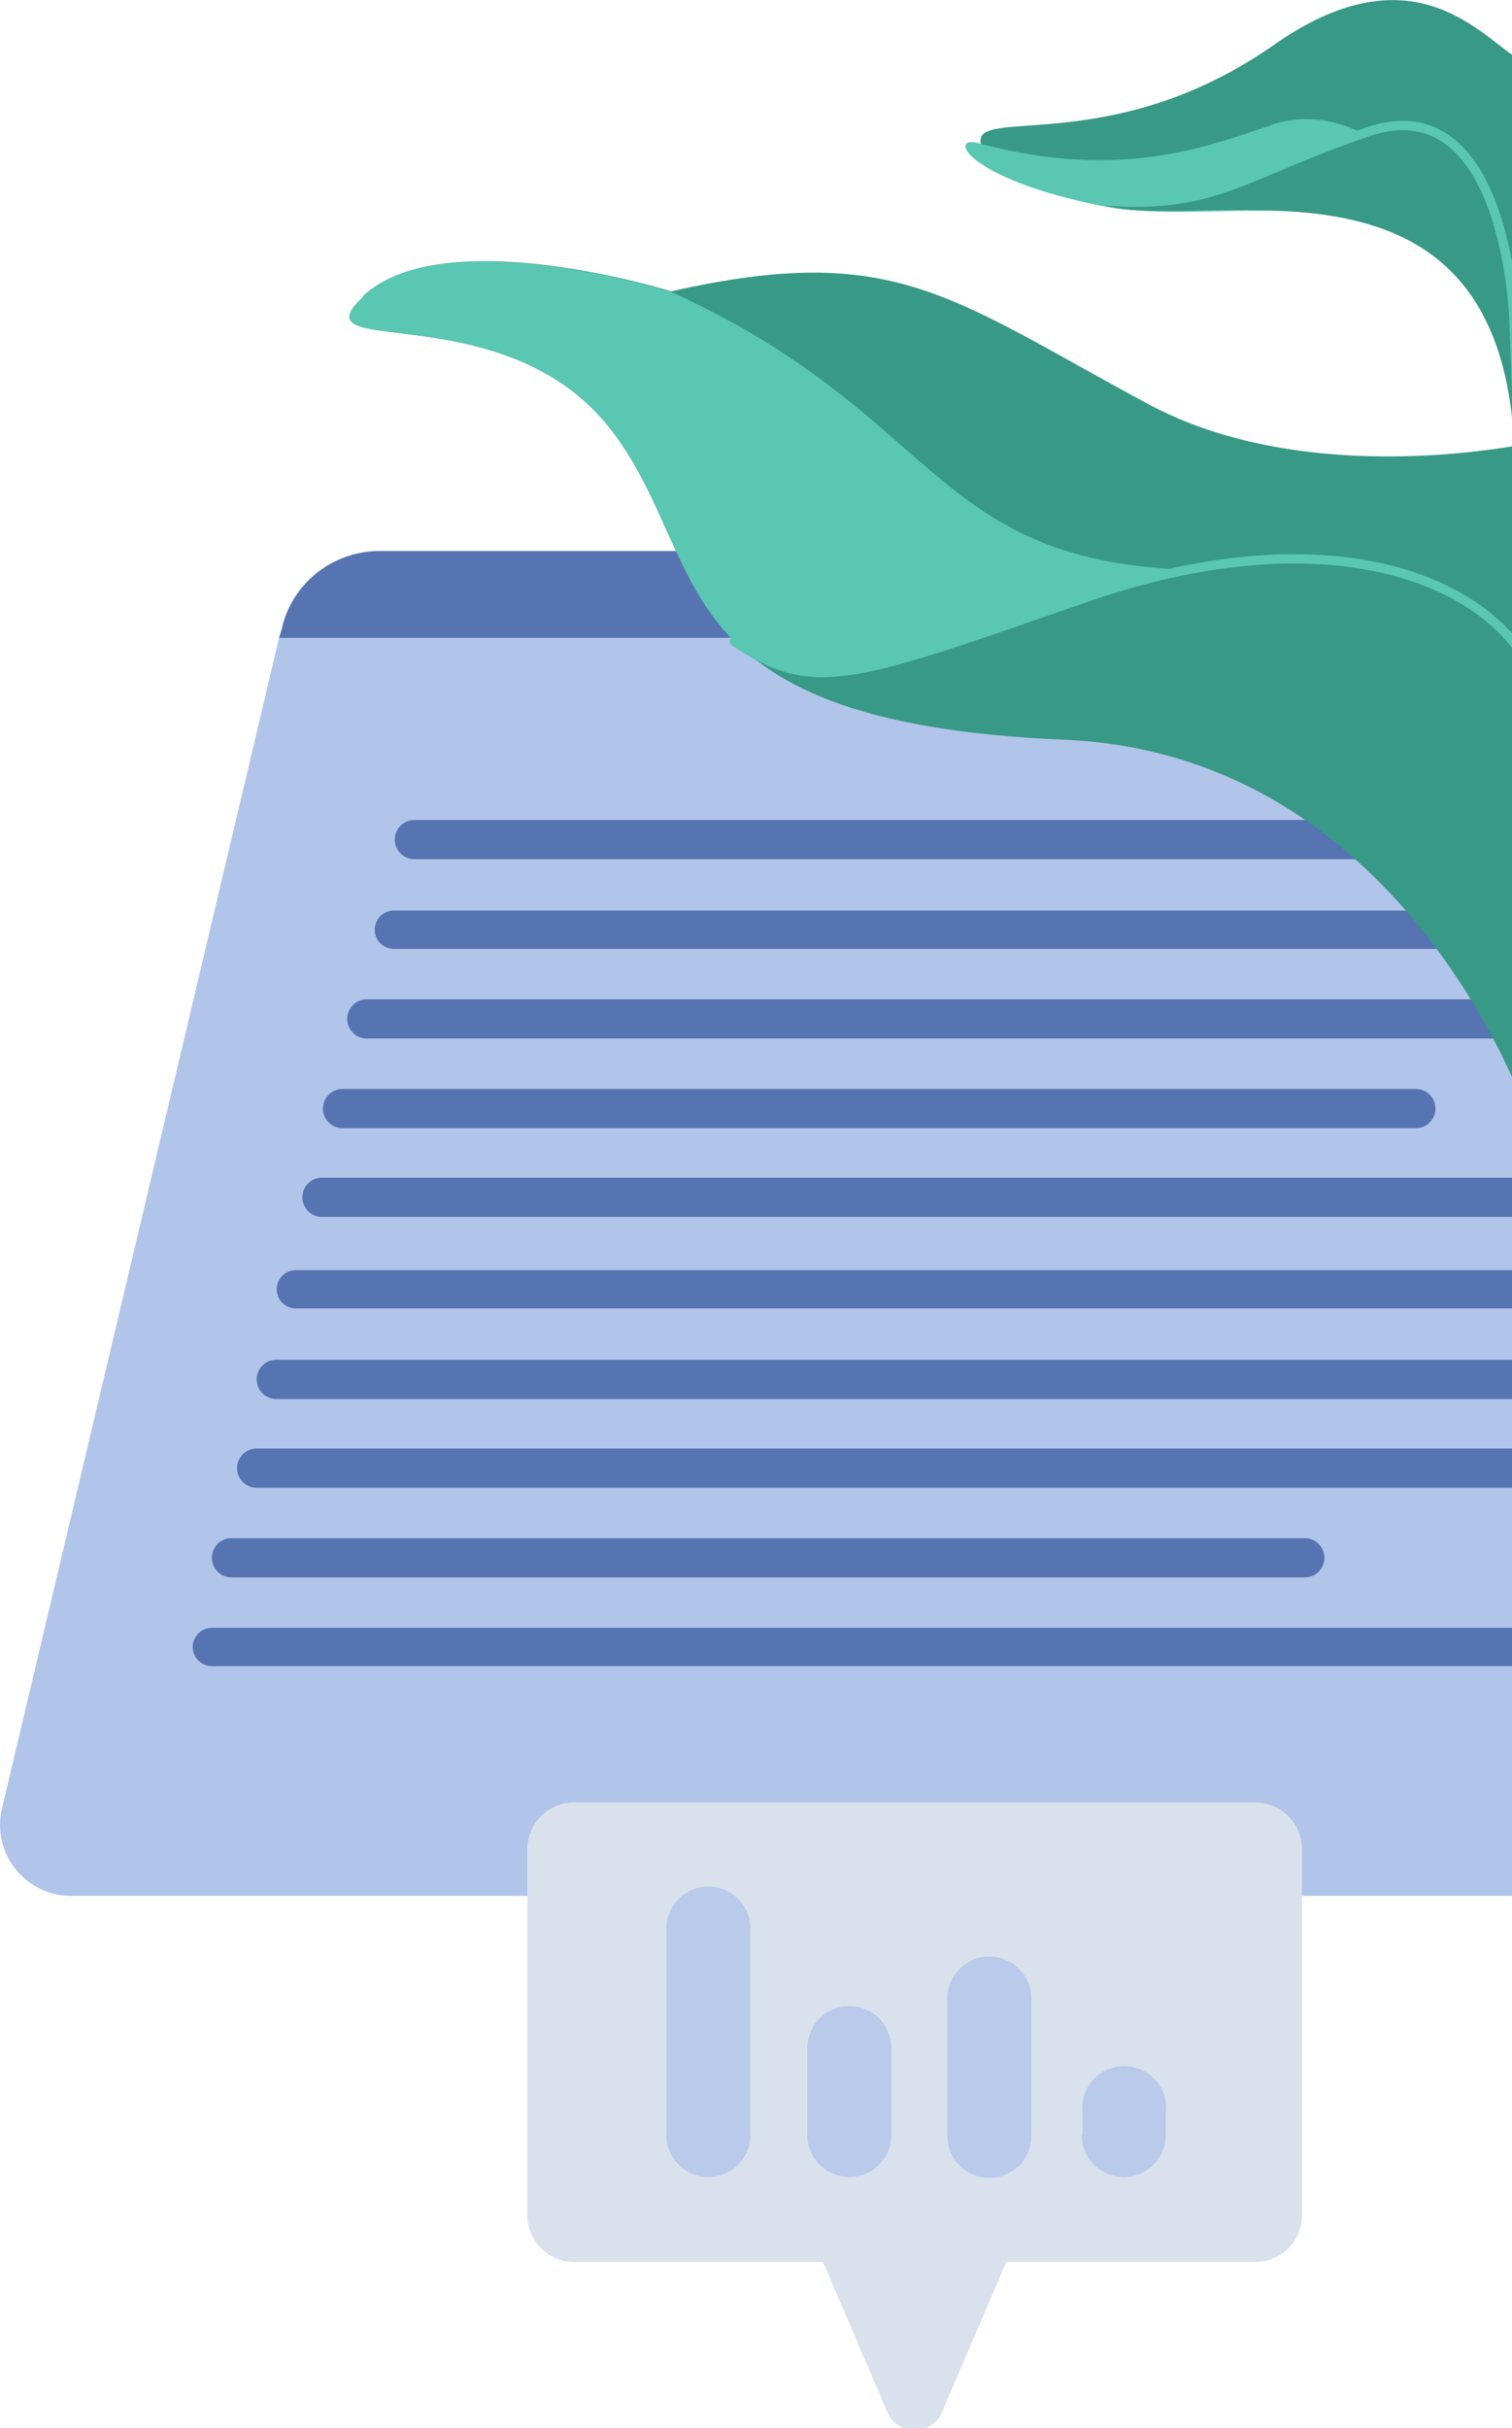 <svg width="162" height="260" viewBox="0 0 162 260" fill="none" xmlns="http://www.w3.org/2000/svg"><g clip-path="url(#a)"><path d="M.2 193.7a7.6 7.6 0 0 0 7.4 9.3h194.2c5 0 9.3-3.4 10.5-8.3l30-126.4H29.9L.2 193.7Z" fill="#B1C4EA"/><path d="M234.9 59H40.7c-5 0-9.4 3.4-10.5 8.3l-.3 1h212.4a7.6 7.6 0 0 0-7.4-9.3ZM217.8 87.8H44.4a2 2 0 1 0 0 4.2h173.4a2 2 0 1 0 0-4.2ZM199 97.5H42.2a2 2 0 1 0 0 4.1H199a2 2 0 1 0 0-4.1ZM204.4 107H39.3a2 2 0 1 0 0 4.2h165a2 2 0 1 0 0-4.2ZM151.7 116.6h-115a2 2 0 1 0 0 4.2h115a2 2 0 1 0 0-4.2ZM199.6 126.1H34.5a2 2 0 1 0 0 4.2h165a2 2 0 1 0 0-4.2ZM205.2 136H31.7a2 2 0 1 0 0 4.1h173.5a2 2 0 1 0 0-4.2ZM186.4 145.6H29.6a2 2 0 1 0 0 4.2h156.8a2 2 0 1 0 0-4.2ZM192.6 155.1H27.5a2 2 0 1 0 0 4.2h165a2 2 0 0 0 0-4.2ZM140 164.7H24.8a2 2 0 1 0 0 4.2h115a2 2 0 1 0 0-4.2ZM187.8 174.3H22.7a2 2 0 1 0 0 4.1h165a2 2 0 1 0 0-4.1Z" fill="#5674B2"/><path d="M134.5 193h-73a5 5 0 0 0-5 5v39.2a5 5 0 0 0 5 5h73a5 5 0 0 0 5-5V198a5 5 0 0 0-5-5Z" fill="#D9E1EC"/><path d="m101 258.1 13-30.3H82l13 30.3c1 2.8 5 2.8 6 0Z" fill="#D9E1EC"/><g opacity=".8" fill="#B1C4EA"><path d="M116 228.6v-2.2a4.5 4.5 0 1 1 8.9 0v2.2a4.5 4.5 0 1 1-9 0ZM101.5 228.6V214a4.5 4.5 0 0 1 9 0v14.7a4.5 4.5 0 1 1-9 0ZM86.5 228.6v-9.3a4.5 4.5 0 0 1 9 0v9.3a4.5 4.5 0 1 1-9 0ZM71.4 228.6v-22.1a4.5 4.5 0 0 1 9 0v22.1a4.5 4.5 0 0 1-9 0Z"/></g><path d="M38.9 31.8c-7.3 6.8 14.4-.3 26 13.5 11.5 13.9 4.5 32 49 33.9 37.4 1.5 50.2 41.3 50.2 41.3V47.4s-23.7 5.3-41.2-4.2c-21.2-11.4-27.1-17.4-51-12 0 0-24.3-7.6-33 .5Z" fill="#379986"/><path d="M78.7 68.7c8.6 5.7 12.5 4 37.6-4.7 25-8.7 42.5-2.6 47.8 7.7" stroke="#59C7B2" stroke-linecap="round" stroke-linejoin="round"/><path d="M38.9 31.8c-7.3 6.8 14.4-.3 26 13.5C71.3 53 72 62 78.7 68.7c8.6 5.7 12.5 4 37.6-4.7 3.7-1.3 7.3-2.3 10.7-3-27.5-1.1-26.2-16.6-55-29.7 0 0-24.4-7.7-33.1.4Z" fill="#59C7B2"/><path d="M105.1 15.4c-1-4.1 14 1.6 31.4-10.6 14.4-10.1 21.7-1.5 25.7 1.2v28.1c-.7-7.6-4.7-22.7-19.9-15.7-11.5 5.4-36.1-1.4-37.2-3Z" fill="#379986"/><path d="M136.2 13.4c-7.1 2.4-16.3 5.9-31.1 2-3.7-1.2-2 3.7 13.2 6.7s44-8.6 44 28.4V34S151 8.4 136.1 13.4Z" fill="#59C7B2"/><path d="M146.6 14c-13 4.5-17 9-28.3 8 11.6 3 44-8.5 44 28.5V34s-.9-25-15.7-20Z" fill="#379986"/><path d="m162.8 50-.6-15.9s-.8-25-15.6-20c-13 4.4-16.4 8.3-27.6 7.4" stroke="#59C7B2" stroke-linecap="round" stroke-linejoin="round"/></g><defs><clipPath id="a"><path fill="#fff" d="M0 0h162v260H0z"/></clipPath></defs></svg>